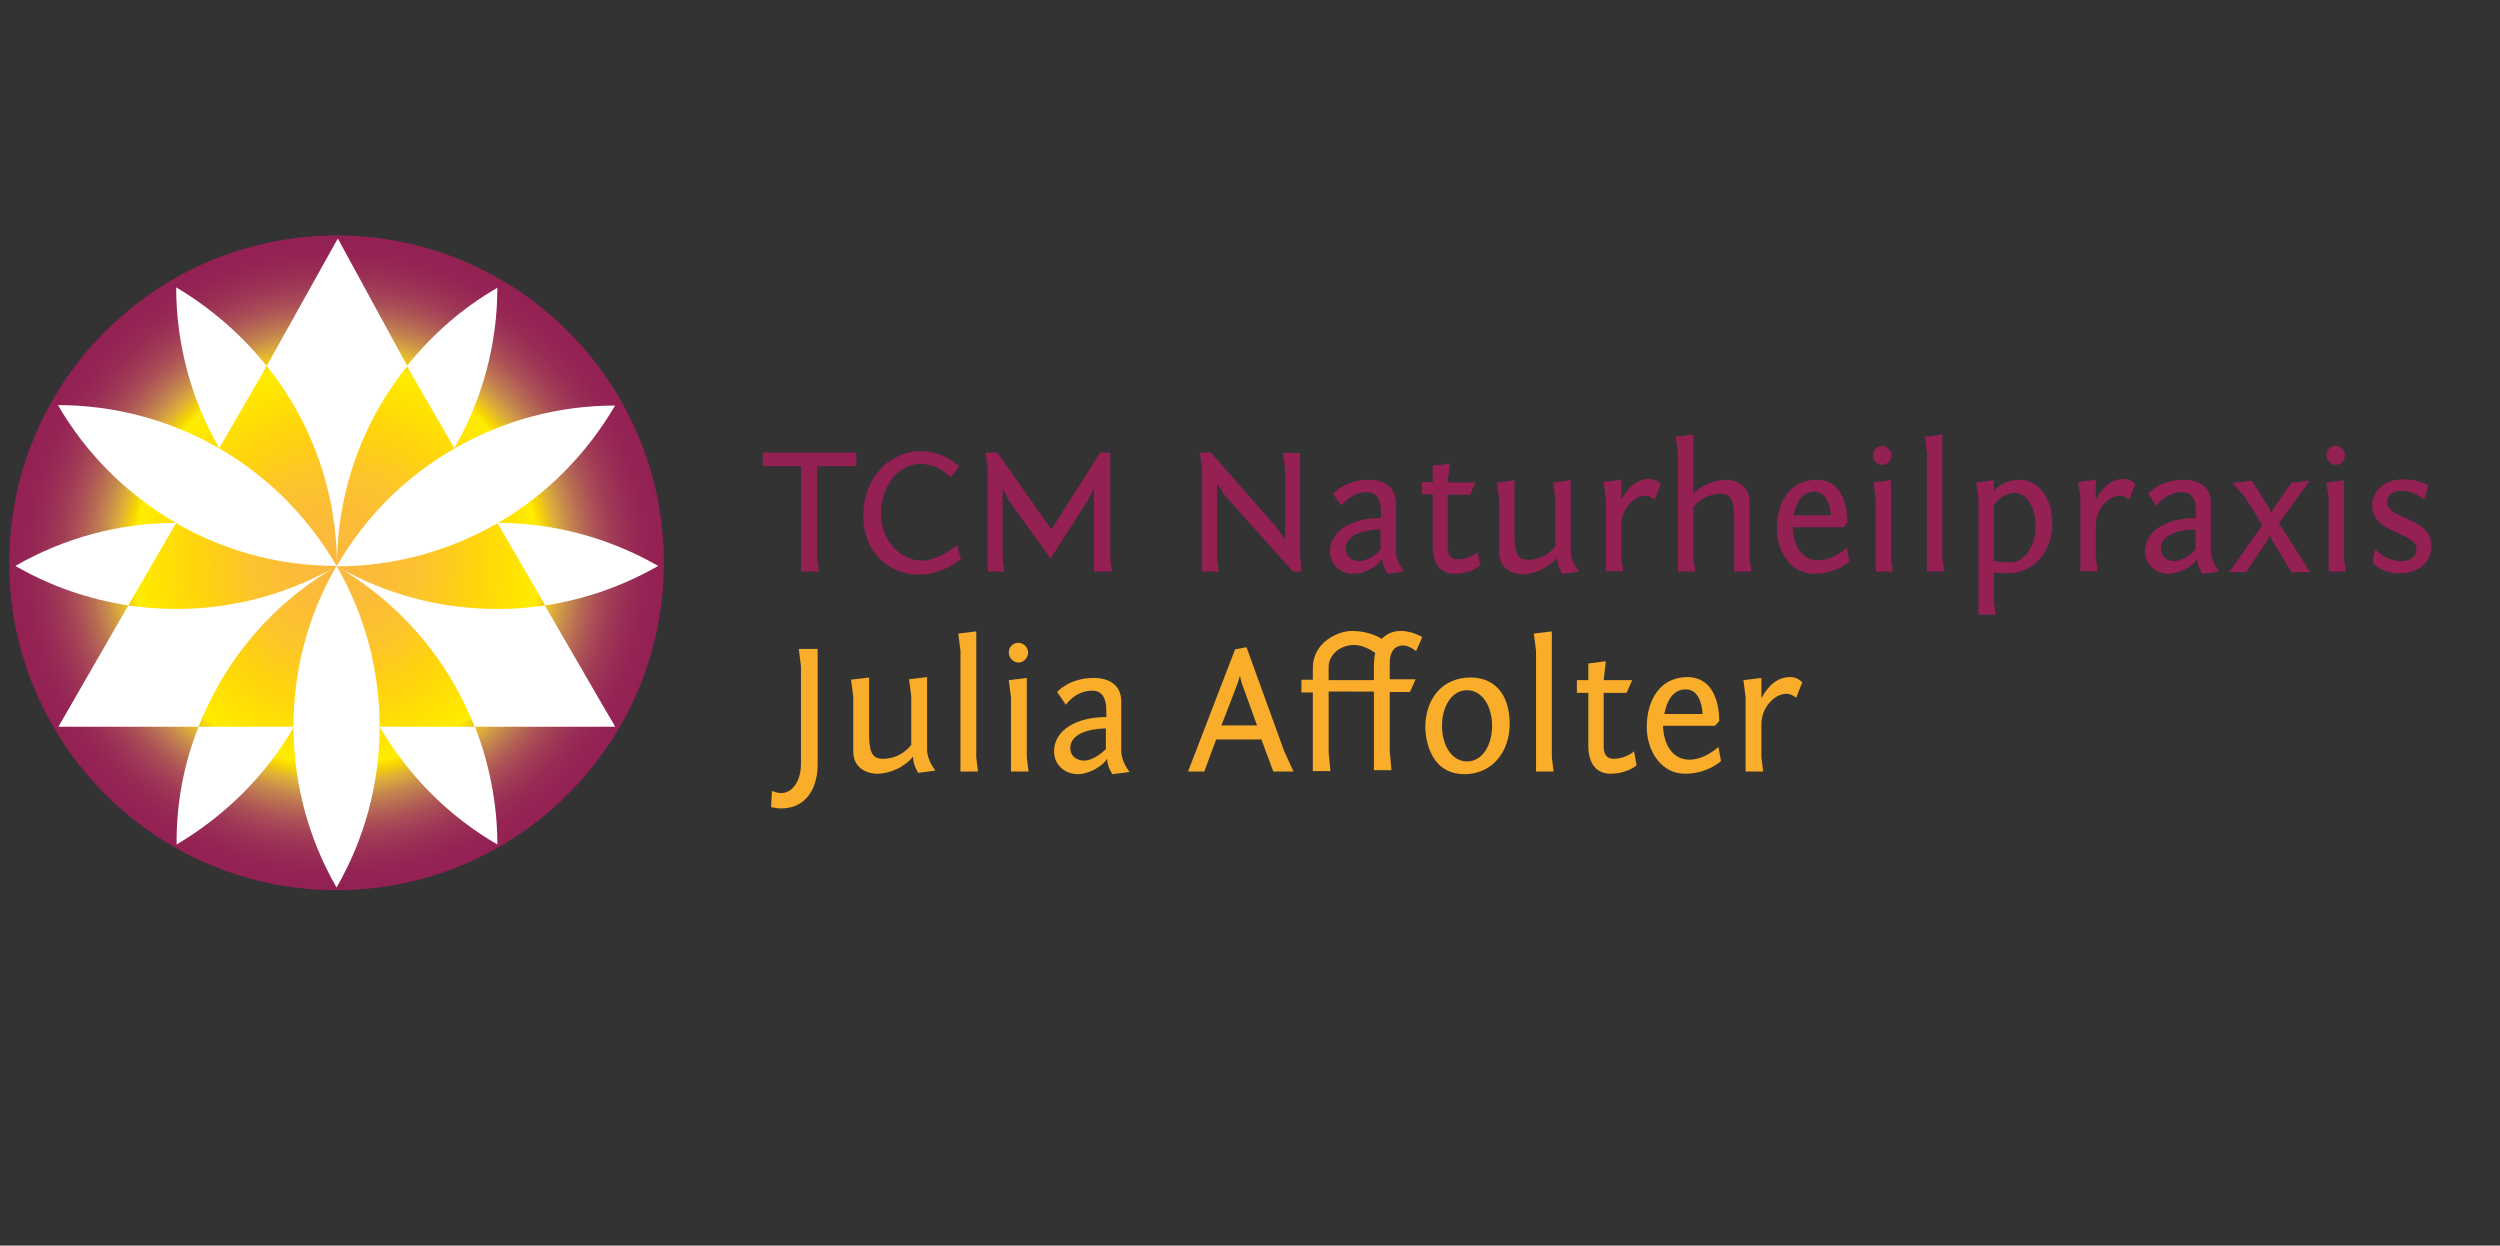 <?xml version="1.0" encoding="utf-8"?>
<!-- Generator: Adobe Illustrator 25.2.1, SVG Export Plug-In . SVG Version: 6.00 Build 0)  -->
<svg version="1.1" xmlns="http://www.w3.org/2000/svg" xmlns:xlink="http://www.w3.org/1999/xlink" x="0px" y="0px"
	 viewBox="0 0 569 283.5" style="enable-background:new 0 0 569 283.5;" xml:space="preserve">
<rect x="0" y="0" width="569" height="283.5" fill="#333333" stroke="none"/>
<style type="text/css">
	.st0{fill:url(#SVGID_1_);}
	.st1{fill:#FFFFFF;}
	.st2{fill:#942054;}
	.st3{fill:#F9AD2A;}
</style>
<g id="Calque_1">
	<g>
		<radialGradient id="SVGID_1_" cx="76.624" cy="128.134" r="74.506" gradientUnits="userSpaceOnUse">
			<stop  offset="0" style="stop-color:#FAB83B"/>
			<stop  offset="0.128" style="stop-color:#FBBB38"/>
			<stop  offset="0.27" style="stop-color:#FDC42D"/>
			<stop  offset="0.418" style="stop-color:#FFD30D"/>
			<stop  offset="0.57" style="stop-color:#FFE600"/>
			<stop  offset="0.617" style="stop-color:#FFED00"/>
			<stop  offset="0.636" style="stop-color:#F7D600"/>
			<stop  offset="0.676" style="stop-color:#DDAE3B"/>
			<stop  offset="0.717" style="stop-color:#C7894D"/>
			<stop  offset="0.758" style="stop-color:#B76A54"/>
			<stop  offset="0.801" style="stop-color:#AA4F56"/>
			<stop  offset="0.846" style="stop-color:#A03B56"/>
			<stop  offset="0.892" style="stop-color:#992D55"/>
			<stop  offset="0.941" style="stop-color:#952455"/>
			<stop  offset="1" style="stop-color:#942054"/>
		</radialGradient>
		<path class="st0" d="M151.1,128.1c0,41.1-33.4,74.5-74.5,74.5c-41.1,0-74.5-33.4-74.5-74.5c0-41.1,33.4-74.5,74.5-74.5
			C117.8,53.6,151.1,87,151.1,128.1z"/>
		<g>
			<path class="st1" d="M140,165.4l-7.5-10.7C135.2,158,137.8,161.6,140,165.4z"/>
			<path class="st1" d="M149.8,128.8c-8,4.6-16.7,7.6-25.7,9L113.2,119C126,119,138.6,122.4,149.8,128.8z"/>
			<path class="st1" d="M113.2,119C113.2,119,113.2,119,113.2,119L113.2,119C113.2,119,113.2,119,113.2,119z"/>
			<path class="st1" d="M103.4,102.1c-10.8,6.2-20.1,15.2-26.8,26.8c13.3,0,25.8-3.6,36.6-9.8v0c0,0,0,0,0,0
				c11.1-6.4,20.3-15.7,26.8-26.8C127.1,92.3,114.5,95.7,103.4,102.1z"/>
			<path class="st1" d="M108.1,165.4c3.3,8.5,5.1,17.6,5.1,26.8c-11.1-6.4-20.3-15.7-26.8-26.8H108.1z"/>
			<path class="st1" d="M113.2,65.5c0,12.8-3.4,25.4-9.8,36.5L92.6,83.3C98.3,76.2,105.2,70.1,113.2,65.5z"/>
			<path class="st1" d="M76.6,128.8c-6.7,11.5-9.8,24.1-9.8,36.6v0c0,12.8,3.4,25.5,9.8,36.6c6.4-11.1,9.8-23.7,9.8-36.6
				C86.4,153,83.3,140.4,76.6,128.8z"/>
			<path class="st1" d="M76.9,54.3l-0.7,1.2L60.7,83.3c2.3,2.8,4.3,5.8,6.2,9c0,0,0,0,0,0c6.2,10.7,9.8,23.2,9.8,36.5
				c0-13.3,3.6-25.8,9.8-36.5c1.8-3.1,3.9-6.1,6.2-9L76.9,54.3z"/>
			<path class="st1" d="M45.2,165.4h21.7c-6.4,11.1-15.7,20.3-26.7,26.8C40.1,183,41.8,173.9,45.2,165.4z"/>
			<path class="st1" d="M60.7,83.3L49.9,102c-6.4-11.1-9.8-23.7-9.8-36.6C48,70.1,55,76.2,60.7,83.3z"/>
			<path class="st1" d="M76.6,128.8c-6.7-11.5-16-20.6-26.8-26.8c0,0,0,0,0,0h0c-11.1-6.4-23.7-9.8-36.6-9.8
				c6.4,11.1,15.7,20.3,26.8,26.8c0,0,0,0,0,0v0C50.8,125.3,63.3,128.8,76.6,128.8z"/>
			<path class="st1" d="M40.1,119L40.1,119C40.1,119,40.1,119,40.1,119C40.1,119,40.1,119,40.1,119z"/>
			<path class="st1" d="M40.1,119l-10.9,18.8c-9-1.4-17.8-4.4-25.7-9C14.6,122.4,27.3,119,40.1,119z"/>
			<path class="st1" d="M40.1,138.6c-3.7,0-7.3-0.3-10.9-0.8l-15.9,27.6h31.9c1.3-3.4,2.9-6.6,4.7-9.8c6.2-10.8,15.2-20.1,26.8-26.8
				C65.1,135.5,52.5,138.6,40.1,138.6z"/>
		</g>
		<path class="st1" d="M124,137.8l-3.3,0.4l0,0c-2.5,0.3-5,0.4-7.6,0.4c-12.4,0-25-3.1-36.6-9.8c11.5,6.7,20.6,16,26.8,26.8
			c1.8,3.2,3.4,6.4,4.7,9.8H140L124,137.8z"/>
	</g>
</g>
<g id="Calque_2">
	<g>
		<path class="st2" d="M173.6,103h21.3v3.1H186V127l0.4,3.1h-4.1v-24h-8.7V103z"/>
		<path class="st2" d="M216.4,108.7c-1.9-2-4.2-3.1-6.9-3.1c-5.3,0-9,5.4-9,11.2c0,6.6,4.7,10.8,9.3,10.8c3.8,0,8-3.5,8-3.5l0.9,3.1
			c0,0-4,3.6-9.6,3.6c-6.4,0-12.6-4.7-12.6-13.5c0-8.5,5.9-14.6,13.1-14.6c3.4,0,6.2,1.2,8.7,3.4L216.4,108.7z"/>
		<path class="st2" d="M229.6,113.9l-1.4-2.7V127l0.4,3.1h-3.8v-23.3l-0.5-3.8h2.7l12.3,17.5l11.1-17.5h2.3v24l0.4,3.1h-4.1V111
			l-1.4,2.9l-8.5,13.2L229.6,113.9z"/>
		<path class="st2" d="M296,127l0.2,3.1h-1.9l-15.5-17.3l-1.8-2.7V127l0.4,3.1h-3.8v-23.3l-0.5-3.8h2.5l15.1,17.2l1.8,2.7v-16
			l-0.5-3.8h3.9V127z"/>
		<path class="st2" d="M303.4,112.4c0,0,2.6-3.2,8.1-3.2c3.2,0,6.2,1.4,6.2,5.3v10.9c0,2.5,1.9,4.7,1.9,4.7l-3.8,0.5
			c0,0-1.2-1.6-1.2-3.4c-1.1,1.7-4,3.4-6.6,3.4c-2.8,0-5.3-2.1-5.3-5.1c0-4.6,4.8-7.6,11.6-7.6v-1.5c0-3.3-1.4-4.4-3.1-4.4
			c-3.8,0-5.9,3.1-5.9,3.1L303.4,112.4z M314.2,125.1v-4.6c-1.1,0-7.9,0.2-7.9,4.4c0,1.3,0.9,2.8,3.1,2.8
			C311.3,127.7,313.4,126.1,314.2,125.1z"/>
		<path class="st2" d="M329.5,109.8h6.3l-1.2,2.8h-5.1v12.1c0,1.9,1,2.6,2.3,2.6c1.6,0,3.4-0.7,4.5-1.7l0.6,3.1
			c-1.8,1.4-4,1.9-5.9,1.9c-2.7,0-4.9-1.7-4.9-6.3v-11.8h-2.5v-2.8h2.5v-3.7l3.9-0.5L329.5,109.8z"/>
		<path class="st2" d="M346.6,130.7c-2.7,0-5.4-1.6-5.4-4.9v-12.2l-0.5-3.8l4-0.5v12.3c0,3.9,0.5,5.8,3,5.8c4.3,0,6.3-3.1,6.3-3.1
			v-10.7l-0.5-3.8l4-0.5v16.1c0,2.5,1.9,4.7,1.9,4.7l-3.8,0.5c0,0-1.2-1.7-1.2-3.6C352.6,129.1,349.3,130.7,346.6,130.7z"/>
		<path class="st2" d="M376.6,113.7c-0.7-0.6-1.5-0.9-2.1-0.9c-2.6,0-5.5,3.1-5.5,6.7v7.4l0.4,3.1h-3.9v-16.5l-0.5-3.8l4-0.5v4.5
			c0.8-1.4,2.7-4.7,6.4-4.7c0.9,0,1.9,0.4,2.6,1.2L376.6,113.7z"/>
		<path class="st2" d="M394.7,130.1v-11.9c0-3.9-0.5-5.8-3-5.8c-4.3,0-6.3,3.1-6.3,3.1V127l0.4,3.1h-3.9v-26.9l-0.5-3.8l4-0.5v13.5
			c1.7-1.9,4.7-3.2,7.4-3.2c2.7,0,5.4,1.6,5.4,4.9v13l0.4,3H394.7z"/>
		<path class="st2" d="M420.5,118.9l-0.9,1.1H408c0.1,3.7,1.8,7.5,5.8,7.5c3.5,0,6.5-2.8,6.5-2.8l0.6,3.1c0,0-2.9,2.8-8,2.8
			c-5.4,0-8.5-5.2-8.5-10.3c0-5.8,2.8-11.1,9.1-11.1C419.9,109.2,420.4,116.3,420.5,118.9z M408.2,117.3h8.5
			c-0.1-2.1-0.9-5.4-3.8-5.4C410.2,111.9,408.8,114.4,408.2,117.3z"/>
		<path class="st2" d="M428.4,101.5c1.1,0,2.1,1,2.1,2.1c0,1.2-1,2.2-2.1,2.2c-1.2,0-2.1-1.1-2.1-2.2
			C426.3,102.5,427.2,101.5,428.4,101.5z M430.4,127l0.4,3.1h-3.9v-16.5l-0.5-3.8l4-0.5V127z"/>
		<path class="st2" d="M442.1,127l0.4,3.1h-3.9v-26.9l-0.5-3.8l4-0.5V127z"/>
		<path class="st2" d="M450.3,113.6l-0.5-3.8l4-0.5v2.4c0,0,2-2.5,5.9-2.5c4,0,7.4,3.6,7.4,10.2c0,5.9-4.1,11.1-10.1,11.1
			c-0.9,0-2.1-0.1-3.2-0.2v6.5l0.4,3.1h-3.9V113.6z M457.7,128c3.1,0,5.6-3.8,5.6-8.1c0-4.7-2.1-7.7-4.8-7.7c-2.8,0-4.7,2.7-4.7,2.7
			v12.8C453.7,127.7,456.1,128,457.7,128z"/>
		<path class="st2" d="M484.6,113.7c-0.7-0.6-1.5-0.9-2.1-0.9c-2.6,0-5.5,3.1-5.5,6.7v7.4l0.4,3.1h-3.9v-16.5l-0.5-3.8l4-0.5v4.5
			c0.8-1.4,2.7-4.7,6.4-4.7c0.9,0,1.9,0.4,2.6,1.2L484.6,113.7z"/>
		<path class="st2" d="M488.9,112.4c0,0,2.6-3.2,8.1-3.2c3.2,0,6.2,1.4,6.2,5.3v10.9c0,2.5,1.9,4.7,1.9,4.7l-3.8,0.5
			c0,0-1.2-1.6-1.2-3.4c-1.1,1.7-4,3.4-6.6,3.4c-2.8,0-5.3-2.1-5.3-5.1c0-4.6,4.8-7.6,11.6-7.6v-1.5c0-3.3-1.4-4.4-3.1-4.4
			c-3.8,0-5.9,3.1-5.9,3.1L488.9,112.4z M499.7,125.1v-4.6c-1.1,0-7.9,0.2-7.9,4.4c0,1.3,0.9,2.8,3.1,2.8
			C496.7,127.7,498.8,126.1,499.7,125.1z"/>
		<path class="st2" d="M518.7,119.1l7.1,11.1h-4.3l-4.3-7.1l-0.6-1.2l-0.6,1.2l-4.8,7.1h-3.8l7.5-10.7l-4.2-6.7l-2.6-2.9l4.4-0.5
			l4,6.3l0.4,1l0.6-1l4-5.8l4.2-0.5L518.7,119.1z"/>
		<path class="st2" d="M531.6,101.5c1.1,0,2.1,1,2.1,2.1c0,1.2-1,2.2-2.1,2.2c-1.2,0-2.1-1.1-2.1-2.2
			C529.4,102.5,530.4,101.5,531.6,101.5z M533.5,127l0.4,3.1h-3.9v-16.5l-0.5-3.8l4-0.5V127z"/>
		<path class="st2" d="M540.5,124.9c0,0,2.4,2.8,5.9,2.8c2,0,3.6-0.7,3.6-2.8c0-3.7-10.1-3.5-10.1-9.7c0-3.7,3-6.1,6.9-6.1
			c3.2,0,4.9,0.8,5.9,1.4l-1,3.3c-1.6-1.6-3.8-2.1-5.3-2.1c-1.7,0-3.1,1.1-3.1,2.4c0,4.4,10.1,3.5,10.1,10.1c0,3.7-2.8,6.3-7.2,6.3
			c-4.2,0-6.2-2.4-6.2-2.4L540.5,124.9z"/>
	</g>
	<g>
		<g>
			<path class="st3" d="M186.1,174c0,5.2-2.5,10-8.3,10c-0.7,0-1.4-0.1-2.3-0.3l0.2-3.7c0.7,0.3,1.4,0.5,2.1,0.5
				c2.7,0,4.5-3,4.5-6.6v-22.3l-0.5-3.9h4.3V174z"/>
			<path class="st3" d="M199.7,176.1c-2.8,0-5.5-1.6-5.5-5v-12.5l-0.5-3.9l4.1-0.5v12.6c0,4,0.5,5.9,3.1,5.9c4.4,0,6.5-3.2,6.5-3.2
				v-11l-0.5-3.9l4.1-0.5v16.5c0,2.5,1.9,4.8,1.9,4.8l-3.9,0.5c0,0-1.2-1.7-1.2-3.7C205.9,174.6,202.5,176.1,199.7,176.1z"/>
			<path class="st3" d="M222.2,172.4l0.4,3.2h-4v-27.5l-0.5-3.9l4.1-0.5V172.4z"/>
			<path class="st3" d="M231.8,146.3c1.1,0,2.2,1,2.2,2.2s-1,2.3-2.2,2.3c-1.2,0-2.2-1.1-2.2-2.3S230.5,146.3,231.8,146.3z
				 M233.7,172.4l0.4,3.2h-4v-16.9l-0.5-3.9l4.1-0.5V172.4z"/>
			<path class="st3" d="M240.6,157.5c0,0,2.7-3.2,8.3-3.2c3.3,0,6.3,1.4,6.3,5.4v11.2c0,2.5,1.9,4.8,1.9,4.8l-3.9,0.5
				c0,0-1.2-1.6-1.2-3.5c-1.1,1.7-4.1,3.5-6.7,3.5c-2.9,0-5.4-2.1-5.4-5.2c0-4.7,4.9-7.8,11.9-7.8v-1.5c0-3.4-1.4-4.5-3.2-4.5
				c-3.9,0-6,3.2-6,3.2L240.6,157.5z M251.7,170.5v-4.7c-1.1,0-8.1,0.2-8.1,4.5c0,1.4,1,2.8,3.2,2.8
				C248.7,173.1,250.8,171.4,251.7,170.5z"/>
			<path class="st3" d="M281.1,147.8l2.6-0.5l8.6,23.7l2.1,4.6h-4.6l-2.7-7.3h-10.3l-2.7,7.3h-3.7L281.1,147.8z M278,165.1h8.1
				l-3.5-9.7l-0.4-1.6l-0.5,1.7L278,165.1z"/>
			<path class="st3" d="M302.4,157.7v13.5l0.4,4.3h-4v-17.9h-2.6v-2.9h2.6v-2.7c0-5.8,5.7-8.4,8.9-8.4c3.1,0,5.5,1,6.8,1.8
				c1.1-1.2,2.7-1.8,4.3-1.8c1.6,0,3.3,0.5,4.9,1.4l-1.4,3.2c-1-0.8-2-1.3-3-1.3c-1.7,0-3,1.3-3,3.9v3.8h5.9l-1.3,2.9h-4.6v13.5
				l0.4,4.3h-4v-17.9H302.4z M313,148.6c-1.1-0.8-3-1.8-4.8-1.8c-3.4,0-5.8,2.4-5.8,5v3h10.3v-3.1
				C312.7,150.5,312.8,149.5,313,148.6z"/>
			<path class="st3" d="M334.7,154.2c5.1,0,8.9,3.4,8.9,10.6c0,6.1-3.8,11.4-10.3,11.4c-8.7,0-8.9-9.9-8.9-10.6
				C324.4,159,328.3,154.2,334.7,154.2z M333.9,173.3c3.5,0,5.7-3.7,5.7-8.1c0-4.4-2.2-8.1-5.7-8.1c-3.5,0-5.7,3.7-5.7,8.1
				C328.2,169.6,330.4,173.3,333.9,173.3z"/>
			<path class="st3" d="M353.2,172.4l0.4,3.2h-4v-27.5l-0.5-3.9l4.1-0.5V172.4z"/>
			<path class="st3" d="M365,154.8h6.5l-1.3,2.9H365V170c0,2,1,2.7,2.3,2.7c1.6,0,3.5-0.7,4.6-1.7l0.6,3.2c-1.8,1.4-4.1,1.9-6,1.9
				c-2.7,0-5-1.8-5-6.4v-12h-2.6v-2.9h2.6V151l4-0.5L365,154.8z"/>
			<path class="st3" d="M391.3,164.1l-1,1.1h-11.8c0.1,3.8,1.9,7.7,6,7.7c3.6,0,6.6-2.9,6.6-2.9l0.6,3.2c0,0-3,2.9-8.2,2.9
				c-5.5,0-8.7-5.3-8.7-10.6c0-6,2.9-11.4,9.3-11.4C390.7,154.2,391.3,161.5,391.3,164.1z M378.8,162.5h8.7
				c-0.1-2.2-0.9-5.6-3.8-5.6C380.8,156.9,379.4,159.4,378.8,162.5z"/>
			<path class="st3" d="M408.8,158.8c-0.7-0.6-1.6-0.9-2.2-0.9c-2.7,0-5.7,3.1-5.7,6.9v7.6l0.4,3.2h-4v-16.9l-0.5-3.9l4.1-0.5v4.6
				c0.8-1.4,2.7-4.8,6.6-4.8c1,0,1.9,0.4,2.7,1.2L408.8,158.8z"/>
		</g>
	</g>
</g>
</svg>
